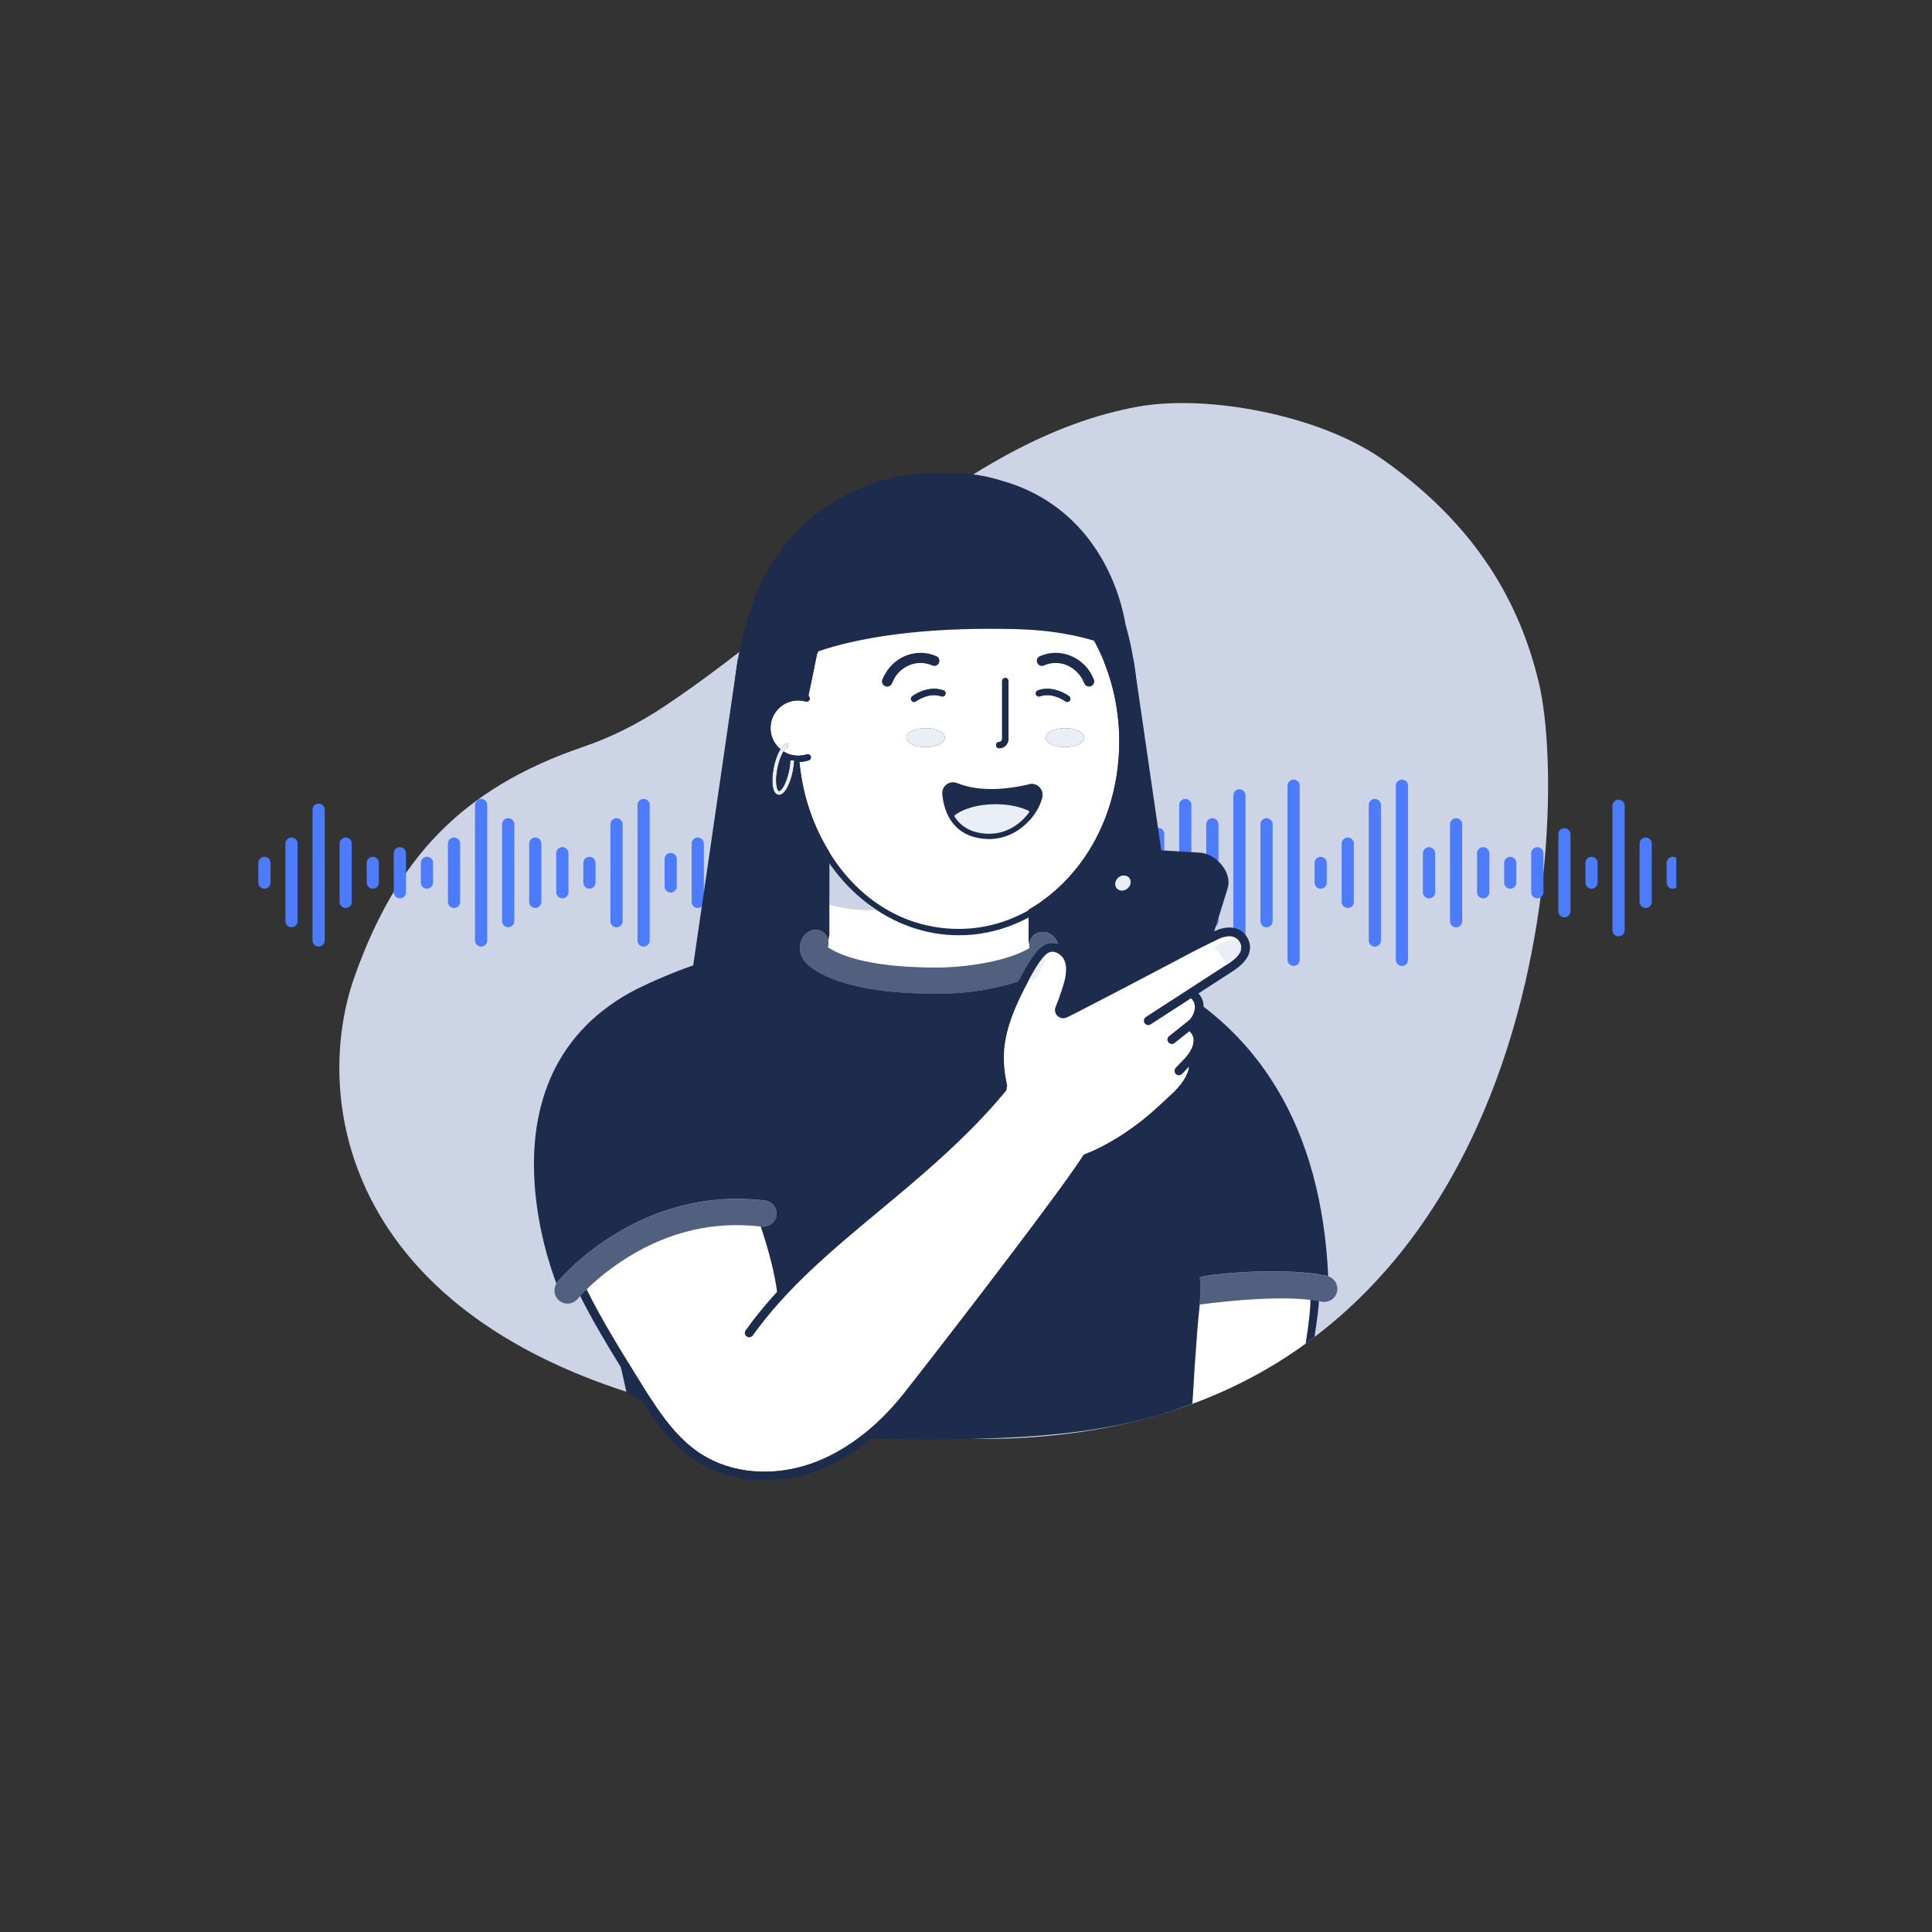 <svg width="204" height="204" viewBox="0 0 204 204" fill="none" xmlns="http://www.w3.org/2000/svg">
<rect x="0" y="0" width="204" height="204" fill="#333333" stroke="none"/>
<g clip-path="url(#clip0_9586_53198)">
<path d="M103.614 151.94C38.564 151.94 31.68 119.286 37.455 103.07C41.83 90.788 48.616 83.28 61.586 78.858C64.549 77.848 67.408 76.408 70.132 74.595C86.803 63.504 101.61 46.26 120.206 42.928C127.344 41.649 139.25 43.726 146.098 48.582C154.976 54.878 160.225 62.531 162.497 72.136C165.994 86.918 162.841 151.941 103.615 151.941L103.614 151.94Z" fill="#CCD4E5"/>
<path d="M27.921 93.836C27.565 93.836 27.277 93.547 27.277 93.192V91.113C27.277 90.757 27.566 90.469 27.921 90.469C28.276 90.469 28.565 90.758 28.565 91.113V93.192C28.565 93.548 28.276 93.836 27.921 93.836ZM31.425 97.268V89.074C31.425 88.718 31.137 88.43 30.782 88.43C30.427 88.43 30.138 88.719 30.138 89.074V97.268C30.138 97.624 30.427 97.912 30.782 97.912C31.137 97.912 31.425 97.623 31.425 97.268ZM34.285 99.307V85.499C34.285 85.143 33.996 84.855 33.641 84.855C33.286 84.855 32.998 85.144 32.998 85.499V99.307C32.998 99.663 33.286 99.95 33.641 99.95C33.996 99.95 34.285 99.662 34.285 99.307ZM37.145 95.23V89.074C37.145 88.718 36.856 88.43 36.501 88.43C36.146 88.43 35.857 88.719 35.857 89.074V95.23C35.857 95.586 36.146 95.874 36.501 95.874C36.856 95.874 37.145 95.585 37.145 95.23ZM40.005 93.191V91.112C40.005 90.756 39.716 90.468 39.361 90.468C39.006 90.468 38.717 90.757 38.717 91.112V93.191C38.717 93.547 39.006 93.835 39.361 93.835C39.716 93.835 40.005 93.546 40.005 93.191ZM42.864 94.21V90.092C42.864 89.736 42.575 89.448 42.221 89.448C41.865 89.448 41.577 89.737 41.577 90.092V94.21C41.577 94.566 41.865 94.854 42.221 94.854C42.575 94.854 42.864 94.565 42.864 94.21ZM45.724 93.191V91.112C45.724 90.756 45.435 90.468 45.08 90.468C44.725 90.468 44.436 90.757 44.436 91.112V93.191C44.436 93.547 44.725 93.835 45.08 93.835C45.435 93.835 45.724 93.546 45.724 93.191ZM48.584 95.23V89.074C48.584 88.718 48.295 88.43 47.94 88.43C47.585 88.43 47.296 88.719 47.296 89.074V95.23C47.296 95.586 47.585 95.874 47.94 95.874C48.295 95.874 48.584 95.585 48.584 95.23ZM51.443 99.307V84.997C51.443 84.641 51.154 84.353 50.8 84.353C50.445 84.353 50.156 84.642 50.156 84.997V99.307C50.156 99.663 50.445 99.95 50.8 99.95C51.154 99.95 51.443 99.662 51.443 99.307ZM54.303 97.268V87.036C54.303 86.68 54.014 86.392 53.659 86.392C53.304 86.392 53.016 86.681 53.016 87.036V97.268C53.016 97.624 53.304 97.912 53.659 97.912C54.014 97.912 54.303 97.623 54.303 97.268ZM57.163 95.23V89.074C57.163 88.718 56.874 88.43 56.519 88.43C56.164 88.43 55.875 88.719 55.875 89.074V95.23C55.875 95.586 56.164 95.874 56.519 95.874C56.874 95.874 57.163 95.585 57.163 95.23ZM60.022 94.211V90.093C60.022 89.737 59.733 89.449 59.379 89.449C59.024 89.449 58.735 89.738 58.735 90.093V94.211C58.735 94.567 59.024 94.855 59.379 94.855C59.733 94.855 60.022 94.566 60.022 94.211ZM62.882 93.192V91.113C62.882 90.757 62.593 90.469 62.238 90.469C61.883 90.469 61.594 90.758 61.594 91.113V93.192C61.594 93.548 61.883 93.836 62.238 93.836C62.593 93.836 62.882 93.547 62.882 93.192ZM65.742 97.269V87.037C65.742 86.681 65.453 86.393 65.098 86.393C64.743 86.393 64.454 86.682 64.454 87.037V97.269C64.454 97.625 64.743 97.913 65.098 97.913C65.453 97.913 65.742 97.624 65.742 97.269ZM68.601 99.308V84.998C68.601 84.642 68.313 84.355 67.958 84.355C67.603 84.355 67.314 84.643 67.314 84.998V99.308C67.314 99.664 67.603 99.951 67.958 99.951C68.313 99.951 68.601 99.663 68.601 99.308ZM71.461 93.6V90.706C71.461 90.35 71.172 90.062 70.817 90.062C70.462 90.062 70.174 90.351 70.174 90.706V93.6C70.174 93.956 70.462 94.244 70.817 94.244C71.172 94.244 71.461 93.955 71.461 93.6ZM74.321 95.231V89.075C74.321 88.719 74.032 88.431 73.677 88.431C73.322 88.431 73.033 88.72 73.033 89.075V95.231C73.033 95.587 73.322 95.874 73.677 95.874C74.032 95.874 74.321 95.586 74.321 95.231ZM77.18 98.288V86.017C77.18 85.661 76.892 85.373 76.537 85.373C76.182 85.373 75.893 85.662 75.893 86.017V98.288C75.893 98.644 76.182 98.932 76.537 98.932C76.892 98.932 77.18 98.643 77.18 98.288ZM80.04 95.231V89.075C80.04 88.719 79.751 88.431 79.396 88.431C79.041 88.431 78.753 88.72 78.753 89.075V95.231C78.753 95.587 79.041 95.874 79.396 95.874C79.751 95.874 80.04 95.586 80.04 95.231ZM82.9 101.346V82.96C82.9 82.604 82.611 82.316 82.256 82.316C81.901 82.316 81.612 82.605 81.612 82.96V101.346C81.612 101.702 81.901 101.99 82.256 101.99C82.611 101.99 82.9 101.701 82.9 101.346ZM85.76 97.269V87.037C85.76 86.681 85.471 86.393 85.116 86.393C84.761 86.393 84.472 86.682 84.472 87.037V97.269C84.472 97.625 84.761 97.913 85.116 97.913C85.471 97.913 85.76 97.624 85.76 97.269ZM88.619 94.212V90.094C88.619 89.738 88.33 89.45 87.975 89.45C87.621 89.45 87.332 89.739 87.332 90.094V94.212C87.332 94.568 87.621 94.856 87.975 94.856C88.33 94.856 88.619 94.567 88.619 94.212ZM91.479 93.193V91.114C91.479 90.758 91.19 90.47 90.835 90.47C90.48 90.47 90.191 90.759 90.191 91.114V93.193C90.191 93.549 90.48 93.837 90.835 93.837C91.19 93.837 91.479 93.548 91.479 93.193ZM94.338 93.193V91.114C94.338 90.758 94.05 90.47 93.695 90.47C93.34 90.47 93.051 90.759 93.051 91.114V93.193C93.051 93.549 93.34 93.837 93.695 93.837C94.05 93.837 94.338 93.548 94.338 93.193ZM97.198 95.232V89.076C97.198 88.72 96.909 88.433 96.555 88.433C96.2 88.433 95.911 88.721 95.911 89.076V95.232C95.911 95.588 96.2 95.876 96.555 95.876C96.909 95.876 97.198 95.587 97.198 95.232ZM100.058 99.309V84.999C100.058 84.643 99.769 84.356 99.414 84.356C99.059 84.356 98.77 84.644 98.77 84.999V99.309C98.77 99.665 99.059 99.952 99.414 99.952C99.769 99.952 100.058 99.664 100.058 99.309ZM102.918 94.213V90.095C102.918 89.739 102.629 89.451 102.274 89.451C101.919 89.451 101.63 89.74 101.63 90.095V94.213C101.63 94.569 101.919 94.857 102.274 94.857C102.629 94.857 102.918 94.568 102.918 94.213ZM105.777 97.27V87.038C105.777 86.682 105.488 86.394 105.134 86.394C104.779 86.394 104.49 86.683 104.49 87.038V97.27C104.49 97.626 104.779 97.914 105.134 97.914C105.488 97.914 105.777 97.625 105.777 97.27ZM108.637 93.193V91.114C108.637 90.758 108.348 90.47 107.993 90.47C107.638 90.47 107.349 90.759 107.349 91.114V93.193C107.349 93.549 107.638 93.837 107.993 93.837C108.348 93.837 108.637 93.548 108.637 93.193ZM111.497 95.232V89.076C111.497 88.72 111.208 88.433 110.853 88.433C110.498 88.433 110.209 88.721 110.209 89.076V95.232C110.209 95.588 110.498 95.876 110.853 95.876C111.208 95.876 111.497 95.587 111.497 95.232ZM114.356 94.213V90.095C114.356 89.739 114.068 89.451 113.713 89.451C113.358 89.451 113.069 89.74 113.069 90.095V94.213C113.069 94.569 113.358 94.857 113.713 94.857C114.068 94.857 114.356 94.568 114.356 94.213ZM117.216 97.27V87.038C117.216 86.682 116.927 86.394 116.572 86.394C116.217 86.394 115.929 86.683 115.929 87.038V97.27C115.929 97.626 116.217 97.914 116.572 97.914C116.927 97.914 117.216 97.625 117.216 97.27ZM120.076 99.309V84.999C120.076 84.643 119.787 84.356 119.432 84.356C119.077 84.356 118.788 84.644 118.788 84.999V99.309C118.788 99.665 119.077 99.952 119.432 99.952C119.787 99.952 120.076 99.664 120.076 99.309ZM122.935 96.251V88.058C122.935 87.701 122.647 87.414 122.292 87.414C121.937 87.414 121.648 87.703 121.648 88.058V96.251C121.648 96.607 121.937 96.895 122.292 96.895C122.647 96.895 122.935 96.606 122.935 96.251ZM125.795 99.309V84.999C125.795 84.643 125.506 84.356 125.151 84.356C124.796 84.356 124.508 84.644 124.508 84.999V99.309C124.508 99.665 124.796 99.952 125.151 99.952C125.506 99.952 125.795 99.664 125.795 99.309ZM128.655 97.27V87.038C128.655 86.682 128.366 86.394 128.011 86.394C127.656 86.394 127.367 86.683 127.367 87.038V97.27C127.367 97.626 127.656 97.914 128.011 97.914C128.366 97.914 128.655 97.625 128.655 97.27ZM131.514 100.327V83.98C131.514 83.624 131.226 83.336 130.871 83.336C130.516 83.336 130.227 83.625 130.227 83.98V100.327C130.227 100.683 130.516 100.971 130.871 100.971C131.226 100.971 131.514 100.682 131.514 100.327ZM134.374 97.27V87.038C134.374 86.682 134.085 86.394 133.73 86.394C133.375 86.394 133.087 86.683 133.087 87.038V97.27C133.087 97.626 133.375 97.914 133.73 97.914C134.085 97.914 134.374 97.625 134.374 97.27ZM137.234 101.347V82.961C137.234 82.605 136.945 82.317 136.59 82.317C136.235 82.317 135.946 82.606 135.946 82.961V101.347C135.946 101.703 136.235 101.991 136.59 101.991C136.945 101.991 137.234 101.702 137.234 101.347ZM140.093 93.194V91.115C140.093 90.759 139.805 90.471 139.45 90.471C139.095 90.471 138.806 90.76 138.806 91.115V93.194C138.806 93.55 139.095 93.838 139.45 93.838C139.805 93.838 140.093 93.549 140.093 93.194ZM142.953 95.233V89.077C142.953 88.721 142.664 88.433 142.309 88.433C141.954 88.433 141.666 88.722 141.666 89.077V95.233C141.666 95.589 141.954 95.876 142.309 95.876C142.664 95.876 142.953 95.588 142.953 95.233ZM145.813 99.31V85C145.813 84.644 145.524 84.356 145.169 84.356C144.814 84.356 144.525 84.645 144.525 85V99.31C144.525 99.666 144.814 99.953 145.169 99.953C145.524 99.953 145.813 99.665 145.813 99.31ZM148.672 101.348V82.962C148.672 82.606 148.384 82.318 148.029 82.318C147.674 82.318 147.385 82.607 147.385 82.962V101.348C147.385 101.704 147.674 101.992 148.029 101.992C148.384 101.992 148.672 101.703 148.672 101.348ZM151.532 94.214V90.096C151.532 89.74 151.243 89.452 150.888 89.452C150.533 89.452 150.245 89.741 150.245 90.096V94.214C150.245 94.57 150.533 94.858 150.888 94.858C151.243 94.858 151.532 94.569 151.532 94.214ZM154.392 97.271V87.039C154.392 86.683 154.103 86.395 153.748 86.395C153.393 86.395 153.104 86.684 153.104 87.039V97.271C153.104 97.627 153.393 97.915 153.748 97.915C154.103 97.915 154.392 97.626 154.392 97.271ZM157.252 94.214V90.096C157.252 89.74 156.963 89.452 156.608 89.452C156.253 89.452 155.964 89.741 155.964 90.096V94.214C155.964 94.57 156.253 94.858 156.608 94.858C156.963 94.858 157.252 94.569 157.252 94.214ZM160.111 93.195V91.116C160.111 90.76 159.822 90.472 159.467 90.472C159.113 90.472 158.824 90.761 158.824 91.116V93.195C158.824 93.551 159.113 93.839 159.467 93.839C159.822 93.839 160.111 93.55 160.111 93.195ZM162.971 94.214V90.096C162.971 89.74 162.682 89.452 162.327 89.452C161.972 89.452 161.683 89.741 161.683 90.096V94.214C161.683 94.57 161.972 94.858 162.327 94.858C162.682 94.858 162.971 94.569 162.971 94.214ZM165.831 96.219V88.091C165.831 87.735 165.542 87.447 165.187 87.447C164.832 87.447 164.543 87.736 164.543 88.091V96.219C164.543 96.575 164.832 96.863 165.187 96.863C165.542 96.863 165.831 96.574 165.831 96.219ZM168.69 93.195V91.116C168.69 90.76 168.401 90.472 168.047 90.472C167.692 90.472 167.403 90.761 167.403 91.116V93.195C167.403 93.551 167.692 93.839 168.047 93.839C168.401 93.839 168.69 93.55 168.69 93.195ZM171.55 98.225V85.082C171.55 84.727 171.261 84.439 170.906 84.439C170.551 84.439 170.262 84.728 170.262 85.082V98.225C170.262 98.581 170.551 98.868 170.906 98.868C171.261 98.868 171.55 98.58 171.55 98.225ZM174.41 95.233V89.077C174.41 88.721 174.121 88.433 173.766 88.433C173.411 88.433 173.122 88.722 173.122 89.077V95.233C173.122 95.589 173.411 95.876 173.766 95.876C174.121 95.876 174.41 95.588 174.41 95.233ZM177.269 93.194V91.115C177.269 90.759 176.981 90.471 176.626 90.471C176.271 90.471 175.982 90.76 175.982 91.115V93.194C175.982 93.55 176.271 93.838 176.626 93.838C176.981 93.838 177.269 93.549 177.269 93.194Z" fill="#4C7CFC"/>
<path d="M87.574 91.504C87.574 91.585 87.573 91.665 87.571 91.746V91.329C87.572 91.387 87.573 91.445 87.574 91.504ZM87.489 99.507C87.491 99.558 87.489 99.609 87.486 99.66C87.477 99.781 87.455 99.901 87.415 100.015C87.449 100.04 87.487 100.065 87.529 100.091C87.543 100.1 87.558 100.109 87.572 100.117C89.078 101.057 92.272 102.163 98.963 102.163C99.967 102.163 101.51 102.073 103.152 101.82C105.008 101.536 106.99 101.045 108.466 100.245C108.497 100.228 108.526 100.211 108.557 100.194C108.574 100.185 108.591 100.175 108.608 100.165C108.642 100.145 108.678 100.126 108.712 100.107C108.708 100.091 108.705 100.075 108.702 100.058C108.682 99.955 108.673 99.85 108.677 99.743C108.681 99.6 108.707 99.464 108.751 99.336C108.702 99.332 108.655 99.328 108.608 99.324V79.567H87.573V90.725C88.158 91.559 88.706 92.418 89.342 93.213C90.04 94.085 90.856 94.866 91.738 95.55C91.966 95.728 92.198 95.899 92.432 96.07C92.211 96.08 91.988 96.086 91.764 96.086C90.319 96.086 88.916 95.88 87.573 95.496V98.714C87.459 98.726 87.346 98.738 87.231 98.751C87.234 98.755 87.237 98.758 87.24 98.763C87.4 98.99 87.48 99.248 87.49 99.506L87.489 99.507ZM131.575 137.232C128.882 137.423 126.711 137.736 126.688 137.739C126.685 137.739 126.683 137.734 126.681 137.726C126.463 139.629 126.295 142.09 126.131 144.496C126.042 145.801 125.997 146.94 125.896 148.212C125.896 148.212 125.736 148.275 125.585 148.332C131.458 146.256 135.938 143.296 137.873 141.847C138.267 139.326 138.373 137.987 138.372 137.239C136.683 137.038 134.368 137.034 131.575 137.231V137.232ZM124.484 113.535C124.369 113.535 124.254 113.493 124.165 113.407C123.98 113.231 123.973 112.939 124.15 112.755L125.196 111.658C126.007 110.713 126.085 110.021 126.008 109.606C125.954 109.319 125.802 109.069 125.581 108.89C125.366 109.062 125.078 109.291 124.694 109.597C124.496 109.755 124.273 109.932 124.019 110.133C123.934 110.2 123.834 110.233 123.733 110.233C123.686 110.233 123.641 110.224 123.597 110.21C123.578 110.204 123.559 110.199 123.542 110.191C123.478 110.162 123.419 110.118 123.372 110.057C123.213 109.858 123.247 109.567 123.447 109.409C123.585 109.299 123.739 109.177 123.899 109.051C123.924 109.031 123.95 109.011 123.975 108.991C124.403 108.651 124.865 108.284 125.186 108.026C125.394 107.86 125.543 107.739 125.59 107.701C125.853 107.426 126.04 107.078 126.122 106.729C126.148 106.617 126.164 106.505 126.168 106.396C126.169 106.368 126.169 106.34 126.168 106.312C126.168 106.266 126.165 106.22 126.16 106.174C126.135 105.959 126.061 105.772 125.939 105.612C125.885 105.539 125.822 105.473 125.748 105.412C125.67 105.462 125.592 105.513 125.513 105.563C125.437 105.613 125.361 105.662 125.285 105.712C125.272 105.721 125.258 105.729 125.245 105.738C125.151 105.798 125.059 105.858 124.966 105.918C124.948 105.93 124.929 105.942 124.911 105.954C124.892 105.967 124.872 105.979 124.853 105.993C123.594 106.807 122.383 107.59 121.498 108.165C121.284 108.304 120.998 108.244 120.859 108.03C120.719 107.816 120.781 107.531 120.994 107.391C121.825 106.852 122.941 106.129 124.115 105.37C124.204 105.312 124.293 105.255 124.383 105.196C124.396 105.188 124.409 105.179 124.422 105.171C124.604 105.054 124.786 104.936 124.968 104.818C124.982 104.809 124.996 104.8 125.01 104.791C125.1 104.733 125.191 104.674 125.282 104.616C125.299 104.605 125.317 104.594 125.334 104.582C125.726 104.328 126.115 104.076 126.494 103.831C127.448 103.214 128.335 102.639 129.026 102.19C129.093 102.147 129.161 102.103 129.231 102.058C129.337 101.991 129.444 101.922 129.551 101.85C129.469 101.826 129.401 101.763 129.375 101.653C129.311 101.277 128.658 100.413 128.402 100.233C128.159 100.057 128.507 99.842 128.507 99.842C128.507 99.842 129.415 99.384 129.815 99.278C130.225 99.169 130.682 99.486 130.9 99.872C130.978 100.01 131.022 100.139 131.043 100.257C131.117 99.911 131.02 99.564 130.754 99.257C130.096 98.495 128.874 99.047 128.636 99.165C128.367 99.299 128.098 99.43 127.829 99.562C127.815 99.568 127.802 99.575 127.789 99.581C127.435 99.755 127.075 99.931 126.716 100.112C126.706 100.117 126.695 100.122 126.684 100.127C126.368 100.285 126.052 100.448 125.741 100.613C125.434 100.777 124.934 101.041 124.303 101.374C123.544 101.774 122.595 102.274 121.566 102.813C121.535 102.829 121.503 102.846 121.471 102.862C121.227 102.99 120.978 103.121 120.726 103.253C120.684 103.275 120.643 103.297 120.601 103.319C120.549 103.346 120.497 103.374 120.444 103.402C117.759 104.807 114.814 106.343 113.316 107.107C113.313 107.109 113.31 107.11 113.307 107.111L112.641 107.431C112.543 107.479 112.44 107.504 112.338 107.513C112.098 107.534 111.858 107.455 111.673 107.284C111.41 107.038 111.326 106.663 111.461 106.328L111.765 105.568C111.894 105.213 112.006 104.886 112.104 104.59C112.314 103.952 112.449 103.458 112.503 103.135C112.527 102.988 112.543 102.851 112.555 102.718C112.608 102.123 112.534 101.656 112.327 101.275C112.283 101.194 112.227 101.114 112.163 101.039C112.047 100.902 111.903 100.78 111.743 100.685C111.739 100.683 111.736 100.68 111.732 100.678C111.686 100.651 111.638 100.627 111.59 100.605C111.583 100.602 111.576 100.599 111.569 100.596C111.406 100.527 111.237 100.489 111.071 100.498C111.043 100.499 111.016 100.501 110.99 100.505C110.958 100.51 110.926 100.515 110.895 100.524C110.883 100.527 110.871 100.533 110.859 100.536C110.643 100.603 110.459 100.749 110.292 100.927C110.363 101.095 110.353 101.328 110.256 101.584C110.172 101.806 109.915 102.3 109.684 102.729C109.612 102.863 109.541 102.992 109.479 103.104C109.361 103.319 109.126 103.488 108.966 103.467C108.858 103.453 108.751 103.451 108.654 103.457C108.599 103.562 108.544 103.666 108.49 103.77C108.259 104.211 108.026 104.667 107.799 105.136C107.42 105.918 107.059 106.739 106.76 107.588C106.345 108.769 106.051 110.008 106.001 111.283C105.962 112.287 106.068 113.359 106.328 114.562C106.351 114.669 106.333 114.773 106.288 114.864C106.307 114.991 106.276 115.124 106.188 115.229C105.847 115.638 105.503 116.041 105.155 116.436C101.8 120.249 98.123 123.442 94.49 126.484C93.947 126.939 93.403 127.391 92.863 127.84C87.836 132.023 83.088 135.974 79.486 141.014C79.395 141.14 79.254 141.207 79.11 141.207C79.016 141.207 78.923 141.179 78.842 141.121C78.634 140.973 78.586 140.684 78.735 140.477C79.76 139.041 80.874 137.696 82.058 136.409C81.817 134.545 81.193 132.071 80.329 129.507C75.452 128.916 70.739 129.998 66.316 132.724C64.318 133.957 62.826 135.269 61.938 136.14C63.457 139.247 65.53 142.588 67.239 145.339L67.621 145.956C68.128 146.774 68.657 147.625 69.224 148.465C70.521 150.381 72.027 152.237 73.978 153.504C77.207 155.601 81.593 155.984 85.712 154.528C87.406 153.929 89.066 153.022 90.653 151.839C92.345 150.575 93.954 148.998 95.427 147.142C97.64 144.356 109.232 129.396 113.309 123.58C113.351 123.521 113.391 123.462 113.431 123.404C113.811 122.86 114.12 122.401 114.34 122.051C114.342 122.048 114.345 122.045 114.347 122.042C114.356 122.028 114.367 122.015 114.378 122.002C114.387 121.992 114.395 121.98 114.404 121.97C114.415 121.959 114.428 121.95 114.439 121.941C114.451 121.931 114.462 121.921 114.475 121.913C114.486 121.906 114.498 121.9 114.51 121.893C114.525 121.885 114.54 121.877 114.556 121.87C114.56 121.869 114.562 121.866 114.566 121.865C115.586 121.476 116.572 120.971 117.457 120.451C117.895 120.194 118.308 119.934 118.687 119.682C120.115 118.736 121.064 117.92 121.081 117.906C121.085 117.902 121.09 117.9 121.094 117.897C121.11 117.88 121.128 117.864 121.147 117.85C121.177 117.828 121.217 117.797 121.262 117.759C121.514 117.553 121.984 117.13 122.479 116.675C123.067 116.137 123.69 115.554 124.029 115.234C124.08 115.181 124.128 115.13 124.176 115.077C125.015 114.169 125.477 113.346 125.555 112.618L124.814 113.394C124.724 113.49 124.602 113.537 124.481 113.537L124.484 113.535Z" fill="white"/>
<path d="M92.431 96.08C92.198 95.91 91.965 95.738 91.736 95.561C90.855 94.876 90.038 94.096 89.341 93.223C88.705 92.428 88.157 91.568 87.572 90.736V91.337C87.573 91.395 87.574 91.454 87.575 91.512C87.575 91.593 87.574 91.673 87.572 91.754V95.507C88.915 95.891 90.319 96.097 91.763 96.097C91.986 96.097 92.209 96.09 92.431 96.081V96.08Z" fill="#CCD4E5"/>
<path d="M111.252 98.924C111.473 99.132 111.635 99.391 111.723 99.684C111.435 99.596 111.147 99.567 110.883 99.597C110.807 99.606 110.732 99.618 110.661 99.637C110.256 99.743 109.94 99.975 109.681 100.237C109.654 100.264 109.627 100.291 109.602 100.319C109.588 100.334 109.575 100.35 109.562 100.364C109.552 100.375 109.541 100.387 109.531 100.398C109.463 100.475 109.4 100.553 109.339 100.63C109.065 100.978 108.818 101.342 108.589 101.711C108.252 102.254 107.954 102.81 107.673 103.348C107.625 103.44 107.577 103.533 107.528 103.627C107.092 103.775 106.637 103.913 106.17 104.037C105.316 104.266 104.435 104.452 103.531 104.593C102.063 104.825 100.535 104.941 98.963 104.941C98.191 104.941 97.447 104.927 96.729 104.898C94.025 104.791 91.708 104.485 89.793 103.98C88.295 103.585 87.043 103.071 86.043 102.435C85.005 101.775 84.469 101.005 84.448 100.146C84.448 100.123 84.448 100.1 84.448 100.077C84.448 100.024 84.451 99.971 84.456 99.919C84.484 99.606 84.581 99.328 84.717 99.091C84.88 98.806 85.097 98.583 85.308 98.434C85.714 98.149 86.221 98.114 86.647 98.294C86.818 98.366 86.976 98.475 87.108 98.615C87.15 98.66 87.191 98.707 87.228 98.758C87.231 98.762 87.234 98.765 87.237 98.77C87.397 98.997 87.477 99.256 87.487 99.513C87.489 99.564 87.487 99.615 87.484 99.667C87.475 99.787 87.453 99.907 87.413 100.022C87.447 100.046 87.485 100.071 87.527 100.097C87.541 100.106 87.556 100.115 87.57 100.123C89.076 101.063 92.27 102.169 98.961 102.169C99.965 102.169 101.508 102.079 103.15 101.826C105.006 101.542 106.987 101.051 108.463 100.251C108.494 100.234 108.524 100.217 108.555 100.2C108.572 100.191 108.589 100.181 108.606 100.171C108.64 100.151 108.676 100.132 108.71 100.113C108.706 100.097 108.703 100.081 108.7 100.064C108.68 99.962 108.671 99.856 108.675 99.749C108.679 99.606 108.705 99.47 108.749 99.342C108.816 99.146 108.927 98.972 109.068 98.826C109.198 98.693 109.355 98.584 109.529 98.512C109.693 98.444 109.871 98.406 110.06 98.406C110.649 98.406 111.023 98.634 111.251 98.92L111.252 98.924ZM81.261 126.927C81.119 126.852 80.962 126.8 80.792 126.779C80.597 126.753 80.401 126.732 80.205 126.712C74.882 126.174 69.559 127.453 64.772 130.429C62.134 132.07 60.315 133.811 59.443 134.731C59.282 134.9 59.154 135.042 59.058 135.149C58.937 135.284 58.868 135.369 58.854 135.386C58.815 135.433 58.781 135.483 58.75 135.534C58.388 136.115 58.503 136.887 59.045 137.333C59.302 137.545 59.614 137.649 59.924 137.649C60.323 137.649 60.719 137.477 60.994 137.145C60.998 137.14 61.088 137.033 61.258 136.849C61.328 136.771 61.413 136.681 61.511 136.579C61.515 136.575 61.519 136.57 61.524 136.566C61.644 136.441 61.782 136.302 61.939 136.147C62.828 135.276 64.319 133.964 66.318 132.732C70.74 130.005 75.454 128.923 80.331 129.514C80.369 129.519 80.408 129.522 80.446 129.527C80.549 129.54 80.652 129.54 80.751 129.531C80.931 129.514 81.104 129.462 81.26 129.381C81.648 129.178 81.935 128.795 81.994 128.327C82.068 127.737 81.761 127.189 81.263 126.928L81.261 126.927ZM140.244 134.766C140.206 134.754 140.168 134.743 140.127 134.734C140.033 134.713 139.936 134.693 139.839 134.674C139.667 134.64 139.491 134.609 139.31 134.579C135.269 133.925 129.036 134.398 127.193 134.762C127.139 134.773 127.088 134.783 127.042 134.794C126.782 134.853 126.644 134.907 126.663 134.952C126.726 135.105 126.759 135.338 126.771 135.604C126.772 135.635 126.774 135.666 126.775 135.698C126.781 135.914 126.776 136.147 126.766 136.377C126.765 136.405 126.763 136.432 126.762 136.461C126.761 136.485 126.76 136.508 126.758 136.531C126.725 137.121 126.666 137.652 126.682 137.735C126.684 137.743 126.686 137.748 126.689 137.748C126.711 137.745 128.883 137.432 131.575 137.242C134.369 137.044 136.684 137.048 138.373 137.25C138.697 137.289 138.997 137.334 139.273 137.387C139.36 137.404 139.447 137.421 139.529 137.439C140.277 137.605 141.016 137.133 141.18 136.386C141.337 135.679 140.922 134.98 140.244 134.767V134.766Z" fill="#526080"/>
<path d="M134.798 114.904C132.769 111.54 130.185 108.66 127.091 106.3C127.09 106.222 127.086 106.145 127.076 106.068C127.024 105.613 126.843 105.215 126.546 104.896C127.669 104.169 128.732 103.481 129.531 102.962C129.596 102.92 129.664 102.876 129.733 102.832C130.45 102.372 131.342 101.798 131.763 100.968C132.155 100.195 132.04 99.329 131.455 98.652C130.6 97.662 129.227 97.84 128.227 98.336C128.221 98.339 128.216 98.341 128.21 98.344L129.608 93.868C129.849 93.147 129.703 92.339 129.195 91.591C128.585 90.69 127.598 90.079 126.681 90.032L122.619 89.788L119.683 69.617L98.791 71.907L77.9 69.617L73.197 101.931C71.092 102.675 69.062 103.53 67.119 104.493C63.047 106.606 60.087 109.603 58.323 113.399C56.916 116.427 56.267 119.96 56.395 123.901C56.566 129.236 58.093 133.793 58.749 135.524C58.781 135.473 58.814 135.424 58.853 135.375C58.867 135.358 58.936 135.274 59.057 135.139C59.152 135.032 59.281 134.89 59.442 134.721C60.314 133.801 62.133 132.06 64.771 130.419C69.558 127.442 74.881 126.163 80.205 126.702C80.4 126.722 80.596 126.743 80.791 126.768C80.961 126.789 81.118 126.843 81.26 126.917C81.758 127.177 82.066 127.726 81.991 128.316C81.932 128.784 81.645 129.166 81.257 129.369C81.102 129.451 80.93 129.503 80.748 129.52C80.649 129.529 80.546 129.529 80.443 129.516C80.405 129.511 80.366 129.507 80.328 129.503C81.192 132.066 81.816 134.54 82.056 136.405C80.873 137.692 79.759 139.037 78.734 140.473C78.585 140.681 78.633 140.969 78.841 141.117C78.922 141.175 79.016 141.203 79.109 141.203C79.253 141.203 79.394 141.136 79.485 141.01C83.087 135.97 87.835 132.019 92.862 127.836C93.402 127.386 93.945 126.935 94.489 126.48C98.123 123.438 101.8 120.245 105.154 116.432C105.502 116.036 105.846 115.634 106.187 115.225C106.276 115.12 106.307 114.987 106.287 114.86C106.332 114.77 106.35 114.665 106.327 114.558C106.067 113.356 105.96 112.283 106 111.279C106.05 110.004 106.344 108.766 106.759 107.584C107.058 106.735 107.419 105.914 107.798 105.132C108.025 104.663 108.259 104.207 108.489 103.766C108.543 103.661 108.598 103.557 108.653 103.453C108.711 103.343 108.77 103.233 108.83 103.123C109.191 102.46 109.588 101.793 110.062 101.192C110.135 101.098 110.211 101.008 110.291 100.923C110.458 100.746 110.642 100.599 110.858 100.532C110.87 100.528 110.882 100.523 110.894 100.52C110.925 100.512 110.957 100.506 110.989 100.501C111.015 100.497 111.042 100.496 111.069 100.494C111.235 100.486 111.405 100.523 111.568 100.592C111.575 100.595 111.582 100.598 111.589 100.601C111.637 100.623 111.685 100.647 111.731 100.674C111.735 100.676 111.738 100.679 111.742 100.681C111.902 100.776 112.046 100.898 112.162 101.035C112.227 101.11 112.282 101.19 112.326 101.271C112.533 101.652 112.607 102.119 112.554 102.714C112.542 102.847 112.527 102.984 112.502 103.131C112.449 103.453 112.313 103.948 112.103 104.586C112.006 104.883 111.893 105.209 111.764 105.564L111.46 106.324C111.325 106.658 111.409 107.033 111.672 107.28C111.857 107.451 112.097 107.53 112.337 107.509C112.44 107.5 112.542 107.475 112.64 107.427L113.305 107.107C113.305 107.107 113.312 107.104 113.315 107.103C114.813 106.338 117.758 104.803 120.443 103.398C120.495 103.371 120.548 103.342 120.6 103.315C120.642 103.293 120.684 103.271 120.725 103.249C120.977 103.117 121.226 102.986 121.47 102.858C121.502 102.842 121.534 102.825 121.565 102.809C122.594 102.269 123.543 101.77 124.302 101.37C124.933 101.037 125.433 100.773 125.74 100.609C126.05 100.444 126.367 100.282 126.683 100.123C126.693 100.118 126.703 100.113 126.715 100.108C127.074 99.927 127.434 99.751 127.788 99.577C127.801 99.571 127.814 99.564 127.828 99.558C128.097 99.427 128.366 99.295 128.635 99.161C128.873 99.043 130.095 98.491 130.753 99.253C131.019 99.56 131.116 99.907 131.042 100.253C131.021 100.352 130.986 100.451 130.937 100.549C130.679 101.058 130.114 101.476 129.551 101.846C129.444 101.918 129.337 101.987 129.231 102.054C129.161 102.099 129.093 102.143 129.026 102.186C128.335 102.635 127.447 103.209 126.494 103.827C126.115 104.072 125.726 104.324 125.334 104.578C125.317 104.589 125.299 104.6 125.282 104.612C125.191 104.67 125.1 104.729 125.01 104.787C124.996 104.796 124.982 104.805 124.968 104.814C124.785 104.933 124.603 105.05 124.422 105.167C124.409 105.175 124.396 105.184 124.383 105.192C124.293 105.251 124.204 105.309 124.115 105.366C122.941 106.125 121.825 106.848 120.994 107.387C120.781 107.526 120.719 107.812 120.859 108.026C120.998 108.24 121.284 108.301 121.497 108.161C122.384 107.586 123.594 106.803 124.853 105.989C124.872 105.976 124.892 105.963 124.911 105.95C124.929 105.938 124.948 105.926 124.966 105.914C125.058 105.854 125.151 105.794 125.245 105.734C125.258 105.725 125.272 105.717 125.285 105.708C125.361 105.659 125.437 105.61 125.513 105.559C125.591 105.509 125.67 105.458 125.748 105.408C125.821 105.468 125.884 105.535 125.939 105.608C126.06 105.768 126.135 105.955 126.16 106.17C126.165 106.215 126.167 106.261 126.168 106.308C126.168 106.335 126.168 106.364 126.168 106.392C126.164 106.501 126.148 106.613 126.122 106.725C126.04 107.073 125.853 107.422 125.589 107.697C125.544 107.735 125.394 107.857 125.186 108.022C124.865 108.28 124.403 108.647 123.975 108.987C123.95 109.007 123.924 109.027 123.899 109.047C123.74 109.174 123.585 109.295 123.447 109.405C123.247 109.563 123.213 109.854 123.372 110.053C123.419 110.113 123.478 110.157 123.542 110.187C123.56 110.195 123.579 110.2 123.597 110.206C123.641 110.22 123.686 110.229 123.733 110.229C123.833 110.229 123.934 110.196 124.019 110.129C124.273 109.928 124.496 109.751 124.694 109.593C125.079 109.287 125.367 109.059 125.581 108.886C125.802 109.065 125.954 109.316 126.008 109.602C126.085 110.017 126.008 110.709 125.196 111.654L124.15 112.751C123.973 112.935 123.98 113.227 124.165 113.403C124.254 113.489 124.369 113.531 124.484 113.531C124.605 113.531 124.727 113.483 124.817 113.388L125.558 112.612C125.48 113.34 125.018 114.164 124.179 115.071C124.131 115.123 124.083 115.175 124.032 115.228C123.693 115.547 123.07 116.13 122.482 116.669C121.986 117.123 121.517 117.547 121.265 117.753C121.219 117.791 121.18 117.822 121.15 117.844C121.131 117.858 121.114 117.874 121.097 117.891C121.093 117.894 121.088 117.897 121.084 117.9C121.067 117.915 120.117 118.73 118.69 119.676C118.311 119.928 117.898 120.188 117.46 120.445C116.575 120.965 115.589 121.47 114.569 121.859C114.565 121.86 114.562 121.863 114.559 121.864C114.543 121.871 114.528 121.879 114.513 121.887C114.501 121.893 114.489 121.899 114.478 121.907C114.465 121.915 114.454 121.925 114.442 121.935C114.43 121.945 114.417 121.954 114.407 121.964C114.397 121.974 114.389 121.985 114.381 121.996C114.37 122.009 114.359 122.022 114.35 122.036C114.348 122.039 114.345 122.042 114.343 122.045C114.123 122.395 113.814 122.854 113.434 123.398C113.394 123.456 113.354 123.514 113.312 123.574C109.235 129.39 97.643 144.35 95.43 147.136C93.957 148.992 92.348 150.57 90.656 151.833C89.069 153.017 87.409 153.924 85.715 154.522C81.596 155.977 77.21 155.595 73.981 153.498C72.03 152.232 70.523 150.375 69.227 148.459C68.659 147.618 68.131 146.768 67.624 145.95L67.242 145.333C65.533 142.582 63.459 139.241 61.941 136.134C61.782 136.289 61.645 136.428 61.525 136.553C61.521 136.557 61.517 136.562 61.512 136.566C61.414 136.668 61.329 136.758 61.259 136.835C62.51 139.351 64.087 141.984 65.535 144.332C65.713 144.955 65.73 145.196 66.15 147.004C66.188 147.011 66.637 147.347 67.718 147.84C69.23 150.212 70.994 152.659 73.478 154.272C75.561 155.625 78.086 156.317 80.721 156.317C82.472 156.317 84.272 156.012 86.022 155.393C88.118 154.652 90.161 153.466 92.082 151.888C95.085 151.989 98.415 152.016 102.103 151.944C109.877 151.793 117.855 151.169 124.906 148.571C124.906 148.571 125.249 148.462 125.413 148.391C125.461 148.375 125.523 148.353 125.586 148.329C125.739 148.273 125.898 148.209 125.898 148.209C125.999 146.938 126.044 145.798 126.133 144.493C126.297 142.086 126.465 139.625 126.683 137.723C126.667 137.64 126.727 137.109 126.759 136.519C126.76 136.496 126.762 136.471 126.763 136.448C126.764 136.42 126.766 136.393 126.767 136.365C126.777 136.136 126.782 135.902 126.776 135.686C126.776 135.654 126.774 135.623 126.772 135.592C126.76 135.325 126.728 135.092 126.664 134.94C126.645 134.895 126.783 134.84 127.043 134.782C127.09 134.772 127.14 134.761 127.194 134.75C129.037 134.386 135.271 133.914 139.311 134.567C139.492 134.596 139.668 134.628 139.84 134.662C139.937 134.681 140.034 134.701 140.129 134.722C140.169 134.731 140.207 134.742 140.245 134.754C139.894 126.986 138.065 120.312 134.799 114.9L134.798 114.904ZM117.774 93.23C117.838 92.793 118.248 92.441 118.691 92.444C119.134 92.447 119.442 92.804 119.379 93.241C119.315 93.678 118.905 94.029 118.462 94.025C118.02 94.022 117.712 93.666 117.775 93.229L117.774 93.23ZM85.31 98.428C85.716 98.142 86.223 98.107 86.649 98.288C86.82 98.36 86.978 98.468 87.11 98.609C87.152 98.654 87.193 98.701 87.23 98.752C87.33 98.858 87.463 99.284 87.463 99.284L87.572 98.714V79.567H108.607V99.324C108.607 99.336 108.631 99.67 108.68 99.674C108.713 99.266 108.928 98.965 109.069 98.82C109.199 98.687 109.356 98.578 109.53 98.505C109.694 98.438 109.872 98.4 110.061 98.4C110.65 98.4 111.024 98.628 111.252 98.913C111.474 99.122 111.635 99.381 111.723 99.674C111.435 99.585 111.147 99.557 110.883 99.587C110.807 99.596 110.733 99.608 110.661 99.626C110.256 99.733 109.94 99.964 109.681 100.227C109.654 100.254 109.628 100.281 109.603 100.309C109.588 100.324 109.575 100.339 109.562 100.353C109.552 100.364 109.541 100.376 109.531 100.387C109.463 100.465 109.4 100.543 109.339 100.62C109.065 100.968 108.818 101.332 108.589 101.701C108.252 102.243 107.954 102.8 107.673 103.337C107.625 103.43 107.577 103.523 107.528 103.617C107.092 103.765 106.638 103.903 106.17 104.027C105.316 104.256 104.435 104.441 103.531 104.583C102.063 104.814 100.535 104.931 98.963 104.931C98.191 104.931 97.447 104.917 96.729 104.888C94.025 104.781 91.709 104.474 89.793 103.97C88.295 103.575 87.043 103.061 86.043 102.425C85.005 101.765 84.469 100.995 84.448 100.136C84.448 100.113 84.448 100.09 84.448 100.067C84.448 100.013 84.451 99.96 84.456 99.909C84.484 99.596 84.581 99.318 84.717 99.081C84.88 98.796 85.097 98.573 85.308 98.424L85.31 98.428ZM138.373 137.239C138.697 137.279 138.998 137.324 139.273 137.377C139.23 138.094 139.091 139.235 138.801 141.159C138.614 141.287 138.082 141.716 137.873 141.846C138.268 139.325 138.374 137.987 138.373 137.239V137.239Z" fill="#1D2C4D"/>
<path d="M118.135 76.81C118.13 76.734 118.124 76.658 118.118 76.582C117.875 73.315 116.952 70.273 115.512 67.652C113.608 67.08 110.956 66.542 107.561 66.443C105.886 66.395 104.314 66.387 102.84 66.413C99.687 66.469 96.981 66.679 94.679 66.972C90.897 67.453 88.206 68.159 86.413 68.774C86.368 68.87 86.323 68.966 86.279 69.063L85.358 73.478C85.475 73.558 85.536 73.704 85.495 73.847C85.453 73.992 85.322 74.086 85.18 74.088C85.148 74.088 85.115 74.086 85.081 74.077C84.963 74.043 84.842 74.018 84.719 73.999C84.608 73.982 84.496 73.972 84.383 73.968C84.347 73.967 84.312 73.964 84.276 73.964C84.198 73.964 84.121 73.968 84.045 73.974C83.405 74.025 82.823 74.281 82.365 74.68C81.749 75.215 81.359 76.002 81.359 76.88C81.359 77.759 81.766 78.578 82.402 79.113C82.657 78.714 82.95 78.48 83.251 78.54L83.171 78.939C83.078 78.92 82.912 79.059 82.73 79.351C83.02 79.533 83.343 79.666 83.689 79.737C83.799 79.76 83.911 79.775 84.025 79.785C84.062 79.788 84.099 79.791 84.135 79.793C84.181 79.795 84.228 79.797 84.274 79.797C84.303 79.797 84.331 79.794 84.36 79.794C84.642 79.786 84.92 79.74 85.187 79.652C85.22 79.641 85.252 79.638 85.285 79.637C85.428 79.634 85.562 79.722 85.609 79.865C85.667 80.041 85.571 80.23 85.395 80.288C85.1 80.385 84.794 80.44 84.482 80.458C84.459 80.459 84.436 80.46 84.414 80.461C84.577 82.212 84.936 83.895 85.465 85.48C85.542 85.708 85.623 85.935 85.706 86.159C88.313 93.173 94.297 98.09 101.248 98.09C108.198 98.09 114.69 92.746 117.103 85.254C117.8 83.091 118.182 80.749 118.182 78.305C118.182 77.802 118.166 77.303 118.134 76.809L118.135 76.81ZM109.584 72.903C111.231 72.303 112.823 73.469 112.89 73.519C113.038 73.63 113.069 73.839 112.958 73.988C112.892 74.076 112.792 74.122 112.69 74.122C112.62 74.122 112.55 74.101 112.49 74.056C112.479 74.048 112.062 73.746 111.472 73.555C111.235 73.478 110.969 73.42 110.69 73.406C110.405 73.392 110.109 73.424 109.814 73.531C109.64 73.595 109.448 73.505 109.385 73.332C109.322 73.158 109.411 72.966 109.584 72.903ZM105.512 78.341C105.512 78.341 105.518 78.341 105.521 78.341C105.527 78.341 105.533 78.34 105.539 78.339C105.605 78.332 105.668 78.305 105.718 78.256C105.762 78.213 105.814 78.135 105.814 78.013V71.919C105.814 71.735 105.963 71.584 106.149 71.584C106.334 71.584 106.484 71.734 106.484 71.919V78.013C106.484 78.289 106.379 78.545 106.187 78.733C106.079 78.84 105.946 78.919 105.805 78.964C105.712 78.994 105.615 79.011 105.516 79.011C105.511 79.011 105.506 79.011 105.501 79.011C105.317 79.008 105.169 78.856 105.172 78.671C105.175 78.487 105.331 78.339 105.512 78.342V78.341ZM99.825 73.332C99.762 73.505 99.569 73.595 99.396 73.531C99.104 73.425 98.81 73.392 98.529 73.404C98.241 73.417 97.966 73.478 97.721 73.558C97.137 73.75 96.727 74.05 96.72 74.056C96.659 74.101 96.589 74.122 96.52 74.122C96.418 74.122 96.318 74.076 96.251 73.988C96.141 73.839 96.171 73.63 96.32 73.519C96.387 73.469 97.978 72.303 99.625 72.903C99.799 72.966 99.888 73.158 99.825 73.332ZM94.175 72.15C94.134 72.253 94.064 72.336 93.979 72.394C93.891 72.454 93.786 72.488 93.678 72.488C93.613 72.488 93.547 72.476 93.483 72.451C93.208 72.342 93.074 72.032 93.182 71.759C93.454 71.068 93.872 70.474 94.401 70.009C94.755 69.698 95.158 69.445 95.602 69.261C96.659 68.823 97.822 68.834 98.872 69.292C99.142 69.409 99.266 69.724 99.148 69.995C99.031 70.265 98.716 70.389 98.445 70.271C97.662 69.93 96.798 69.921 96.01 70.247C95.172 70.593 94.521 71.268 94.175 72.149V72.15ZM95.714 77.887C95.714 77.332 96.618 76.881 97.735 76.881C98.852 76.881 99.757 77.332 99.757 77.887C99.757 78.443 98.852 78.893 97.735 78.893C96.618 78.893 95.714 78.443 95.714 77.887ZM110.043 84.203C110.001 84.379 109.94 84.571 109.861 84.774C109.541 85.591 108.912 86.581 107.912 87.372C107.155 87.97 105.987 88.604 104.436 88.604C104.068 88.604 103.679 88.568 103.269 88.488C100.296 87.906 99.629 85.34 99.495 83.861C99.458 83.456 99.632 83.07 99.958 82.829C100.283 82.591 100.699 82.54 101.073 82.694C103.444 83.673 106.375 83.314 108.176 82.93C108.349 82.893 108.512 82.856 108.663 82.819C109.053 82.725 109.455 82.838 109.739 83.122C110.023 83.407 110.138 83.811 110.043 84.203ZM112.461 78.893C111.345 78.893 110.44 78.443 110.44 77.887C110.44 77.332 111.344 76.881 112.461 76.881C113.578 76.881 114.482 77.332 114.482 77.887C114.482 78.443 113.578 78.893 112.461 78.893ZM115.189 72.451C115.125 72.476 115.059 72.488 114.994 72.488C114.781 72.488 114.58 72.359 114.497 72.149C114.151 71.269 113.5 70.594 112.662 70.248C111.874 69.922 111.01 69.93 110.227 70.272C109.956 70.39 109.642 70.266 109.524 69.996C109.407 69.726 109.53 69.411 109.8 69.293C110.851 68.835 112.012 68.824 113.071 69.262C114.178 69.72 115.038 70.608 115.491 71.759C115.599 72.033 115.464 72.343 115.19 72.451H115.189Z" fill="white"/>
<path d="M119.377 93.249C119.313 93.686 118.903 94.037 118.461 94.034C118.019 94.03 117.711 93.674 117.774 93.237C117.837 92.8 118.247 92.448 118.691 92.451C119.134 92.454 119.442 92.811 119.378 93.248L119.377 93.249ZM130.901 99.879C130.684 99.493 130.227 99.176 129.816 99.285C129.416 99.39 128.509 99.849 128.509 99.849C128.509 99.849 128.161 100.063 128.404 100.24C128.659 100.42 129.313 101.284 129.376 101.66C129.403 101.77 129.471 101.833 129.553 101.857C130.115 101.487 130.68 101.069 130.938 100.56C130.988 100.462 131.023 100.363 131.044 100.264C131.023 100.147 130.979 100.019 130.9 99.879H130.901ZM110.063 101.202C109.59 101.802 109.193 102.469 108.832 103.133C108.772 103.243 108.713 103.353 108.655 103.463C108.752 103.458 108.858 103.459 108.966 103.473C109.127 103.494 109.362 103.325 109.48 103.11C109.541 102.998 109.611 102.869 109.684 102.735C109.916 102.306 110.173 101.811 110.257 101.59C110.353 101.335 110.363 101.101 110.293 100.933C110.213 101.018 110.137 101.109 110.063 101.202ZM83.452 80.281C83.451 80.311 83.448 80.34 83.446 80.369C83.428 80.686 83.386 81.017 83.317 81.359C83.208 81.897 83.05 82.392 82.863 82.788C82.825 82.868 82.787 82.946 82.747 83.017C82.5 83.455 82.312 83.546 82.246 83.533C82.18 83.52 82.041 83.363 81.983 82.863C81.943 82.516 81.954 82.097 82.011 81.648C82.033 81.474 82.062 81.295 82.098 81.114C82.191 80.656 82.308 80.269 82.433 79.956C82.477 79.843 82.523 79.742 82.569 79.648C82.623 79.537 82.677 79.437 82.729 79.352C82.91 79.059 83.076 78.921 83.17 78.94L83.25 78.541C82.95 78.48 82.657 78.714 82.401 79.114C82.343 79.206 82.287 79.305 82.233 79.411C82.183 79.509 82.135 79.614 82.09 79.722C81.927 80.115 81.791 80.571 81.698 81.034C81.69 81.074 81.683 81.113 81.676 81.153C81.556 81.798 81.521 82.417 81.577 82.91C81.665 83.675 81.945 83.888 82.163 83.932C82.194 83.938 82.225 83.941 82.259 83.941C82.475 83.941 82.774 83.797 83.1 83.216C83.115 83.189 83.129 83.16 83.144 83.132C83.383 82.682 83.584 82.086 83.715 81.44C83.747 81.282 83.772 81.128 83.793 80.974C83.819 80.793 83.837 80.614 83.848 80.44C83.851 80.393 83.855 80.345 83.857 80.299L83.727 80.293L83.45 80.281H83.452ZM97.735 76.88C96.619 76.88 95.714 77.331 95.714 77.886C95.714 78.442 96.618 78.892 97.735 78.892C98.852 78.892 99.757 78.442 99.757 77.886C99.757 77.331 98.852 76.88 97.735 76.88ZM112.461 76.88C111.345 76.88 110.439 77.331 110.439 77.886C110.439 78.442 111.344 78.892 112.461 78.892C113.578 78.892 114.482 78.442 114.482 77.886C114.482 77.331 113.578 76.88 112.461 76.88ZM105.102 84.925C103.232 84.927 101.604 85.424 100.744 86.159C101.241 86.993 102.056 87.685 103.374 87.943C105.895 88.435 107.746 87.098 108.74 85.68C107.827 85.214 106.535 84.924 105.102 84.925Z" fill="#EAEEF6"/>
<path d="M119.481 68.562C119.301 67.671 119.09 66.802 118.851 65.963C117.856 60.206 114.129 53.067 105.715 50.74C104.069 50.224 102.33 49.946 100.531 49.946C100.253 49.946 99.977 49.954 99.703 49.967C99.7 49.967 99.697 49.967 99.694 49.967C99.395 49.954 99.094 49.946 98.791 49.946C89.522 49.946 81.7 56.095 79.233 64.509C78.77 65.843 78.379 67.266 78.079 68.757C76.279 77.701 78.396 85.671 82.811 86.56C83.557 86.711 84.321 86.648 85.084 86.399C87.79 93.66 94.016 98.755 101.249 98.755C109.319 98.755 116.138 92.412 118.207 83.792C120.132 80.511 120.73 74.772 119.481 68.564V68.562ZM117.104 85.248C114.691 92.74 108.494 98.084 101.249 98.084C94.003 98.084 88.313 93.166 85.707 86.153C85.624 85.929 85.543 85.702 85.466 85.473C84.937 83.889 84.578 82.206 84.415 80.455C84.438 80.455 84.461 80.454 84.483 80.452C84.794 80.434 85.1 80.379 85.396 80.281C85.572 80.223 85.667 80.035 85.61 79.859C85.562 79.717 85.428 79.629 85.286 79.631C85.253 79.631 85.221 79.635 85.188 79.646C84.922 79.733 84.644 79.779 84.361 79.788C84.332 79.788 84.304 79.791 84.275 79.791C84.228 79.791 84.182 79.79 84.136 79.787C84.099 79.785 84.062 79.782 84.026 79.779C83.912 79.769 83.799 79.754 83.689 79.731C83.344 79.66 83.02 79.527 82.731 79.345C82.678 79.43 82.624 79.529 82.57 79.641C82.525 79.735 82.479 79.836 82.435 79.948C82.311 80.262 82.194 80.648 82.1 81.107C82.064 81.287 82.035 81.466 82.013 81.641C81.956 82.09 81.945 82.509 81.985 82.856C82.042 83.356 82.181 83.513 82.248 83.526C82.314 83.539 82.502 83.449 82.749 83.01C82.789 82.939 82.827 82.861 82.865 82.781C83.052 82.386 83.21 81.89 83.319 81.352C83.388 81.01 83.43 80.678 83.448 80.362C83.45 80.333 83.452 80.303 83.454 80.274L83.731 80.286L83.861 80.291C83.859 80.339 83.855 80.386 83.852 80.433C83.841 80.607 83.823 80.786 83.797 80.967C83.776 81.121 83.75 81.275 83.719 81.433C83.588 82.079 83.387 82.675 83.148 83.125C83.133 83.153 83.119 83.182 83.104 83.209C82.778 83.79 82.479 83.934 82.263 83.934C82.229 83.934 82.197 83.93 82.167 83.925C81.949 83.881 81.669 83.668 81.581 82.903C81.524 82.41 81.56 81.79 81.68 81.146C81.687 81.106 81.694 81.067 81.702 81.026C81.795 80.564 81.93 80.108 82.094 79.715C82.139 79.606 82.188 79.501 82.237 79.404C82.291 79.298 82.347 79.198 82.405 79.107C81.767 78.572 81.362 77.77 81.362 76.874C81.362 75.979 81.752 75.209 82.368 74.673C82.825 74.275 83.408 74.018 84.047 73.968C84.124 73.961 84.201 73.957 84.279 73.957C84.315 73.957 84.351 73.959 84.386 73.961C84.5 73.966 84.611 73.975 84.722 73.993C84.845 74.012 84.965 74.037 85.084 74.071C85.117 74.08 85.15 74.083 85.183 74.082C85.326 74.079 85.456 73.986 85.497 73.841C85.538 73.698 85.478 73.551 85.361 73.472L86.281 69.057C86.326 68.96 86.37 68.864 86.416 68.767C88.209 68.152 90.9 67.447 94.682 66.966C96.984 66.673 99.689 66.462 102.843 66.407C104.317 66.381 105.889 66.389 107.564 66.437C110.959 66.535 113.611 67.075 115.515 67.645C116.955 70.266 117.878 73.309 118.121 76.576C118.127 76.652 118.133 76.728 118.138 76.804C118.17 77.298 118.186 77.797 118.186 78.3C118.186 80.745 117.804 83.086 117.107 85.249L117.104 85.248ZM105.172 78.662C105.175 78.478 105.331 78.33 105.512 78.333C105.515 78.333 105.518 78.333 105.521 78.333C105.527 78.333 105.533 78.332 105.539 78.331C105.604 78.324 105.668 78.297 105.718 78.248C105.762 78.205 105.814 78.127 105.814 78.004V71.911C105.814 71.726 105.963 71.576 106.149 71.576C106.334 71.576 106.484 71.725 106.484 71.911V78.004C106.484 78.281 106.378 78.537 106.187 78.725C106.079 78.832 105.946 78.911 105.805 78.956C105.712 78.986 105.614 79.003 105.516 79.003C105.511 79.003 105.506 79.003 105.501 79.003C105.317 79 105.169 78.848 105.172 78.663V78.662ZM115.49 71.751C115.598 72.025 115.463 72.335 115.189 72.442C115.125 72.467 115.059 72.48 114.994 72.48C114.781 72.48 114.579 72.351 114.497 72.141C114.151 71.261 113.5 70.585 112.662 70.239C111.874 69.914 111.01 69.922 110.227 70.263C109.956 70.382 109.642 70.257 109.524 69.988C109.407 69.718 109.53 69.403 109.8 69.285C110.85 68.827 112.012 68.816 113.07 69.254C114.177 69.712 115.038 70.599 115.491 71.751H115.49ZM96.01 70.239C95.172 70.585 94.521 71.261 94.175 72.142C94.134 72.245 94.064 72.328 93.979 72.386C93.891 72.446 93.786 72.48 93.678 72.48C93.613 72.48 93.547 72.467 93.483 72.442C93.208 72.334 93.074 72.024 93.182 71.751C93.454 71.06 93.872 70.466 94.401 70.001C94.755 69.69 95.158 69.437 95.602 69.253C96.659 68.815 97.822 68.826 98.872 69.284C99.142 69.401 99.266 69.716 99.148 69.987C99.031 70.257 98.716 70.381 98.445 70.263C97.662 69.922 96.798 69.913 96.01 70.238V70.239ZM112.958 73.978C112.892 74.067 112.792 74.113 112.689 74.113C112.62 74.113 112.55 74.092 112.49 74.047C112.479 74.039 112.062 73.737 111.472 73.546C111.235 73.469 110.969 73.411 110.69 73.397C110.405 73.383 110.108 73.415 109.814 73.522C109.64 73.585 109.448 73.496 109.385 73.323C109.321 73.149 109.411 72.957 109.584 72.894C111.23 72.294 112.823 73.46 112.89 73.51C113.038 73.621 113.068 73.83 112.958 73.978ZM99.397 73.522C99.105 73.416 98.811 73.383 98.53 73.395C98.242 73.408 97.967 73.469 97.722 73.549C97.138 73.741 96.728 74.041 96.721 74.047C96.66 74.092 96.59 74.113 96.521 74.113C96.419 74.113 96.318 74.067 96.252 73.978C96.142 73.83 96.172 73.621 96.32 73.51C96.388 73.46 97.979 72.294 99.626 72.894C99.8 72.957 99.889 73.149 99.826 73.323C99.763 73.496 99.57 73.585 99.397 73.522ZM108.663 82.811C108.512 82.847 108.349 82.884 108.176 82.921C106.374 83.307 103.444 83.665 101.073 82.686C100.7 82.531 100.283 82.583 99.958 82.821C99.631 83.062 99.458 83.448 99.495 83.853C99.628 85.331 100.297 87.898 103.269 88.479C103.679 88.56 104.069 88.596 104.436 88.596C105.986 88.596 107.155 87.962 107.912 87.364C108.912 86.572 109.541 85.583 109.861 84.766C109.94 84.563 110.001 84.37 110.043 84.195C110.138 83.803 110.023 83.399 109.738 83.114C109.455 82.831 109.053 82.718 108.663 82.811ZM103.375 87.935C102.057 87.677 101.242 86.985 100.745 86.151C101.605 85.416 103.233 84.919 105.103 84.917C106.536 84.916 107.828 85.206 108.741 85.672C107.747 87.091 105.896 88.428 103.375 87.935Z" fill="#1D2C4D"/>
</g>
<defs>
<clipPath id="clip0_9586_53198">
<rect width="150" height="150" fill="white" transform="translate(27 27)"/>
</clipPath>
</defs>
</svg>
